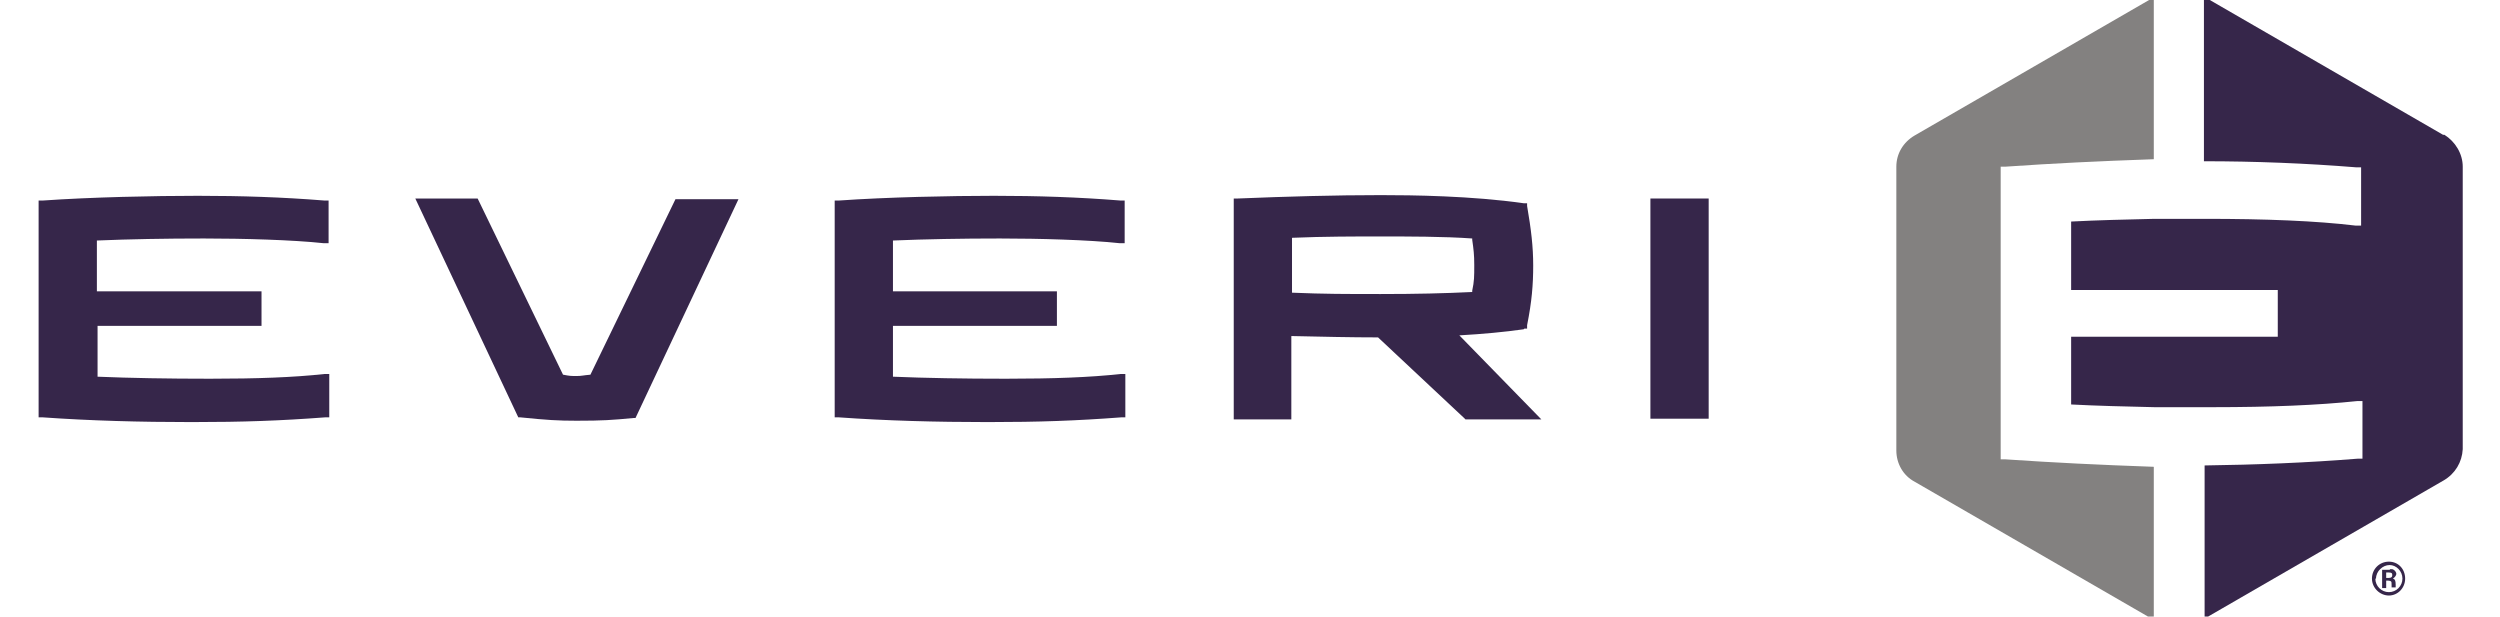 <?xml version="1.0" encoding="UTF-8"?>
<svg id="a" xmlns="http://www.w3.org/2000/svg" version="1.1" viewBox="0 0 369 91">
  <!-- Generator: Adobe Illustrator 29.0.1, SVG Export Plug-In . SVG Version: 2.1.0 Build 192)  -->
  <defs>
    <style>
      .st0 {
        fill: #36264a;
      }

      .st1 {
        fill: #838180;
      }
    </style>
  </defs>
  <g>
    <path class="st0" d="M360.6,19.9L325.3-.5v24.3c7.5,0,15.1.3,22.5.9h.7v8.6h-.8c-5.8-.7-13.3-1-22.2-1h-7.5c-4.3.1-8.5.2-12.3.4v10.1h30.5v6.9h-30.5v10c3.8.2,7.9.3,12.3.4.3,0,.6,0,.9,0,2.1,0,4.3,0,6.5,0h1.2c8.6,0,15.6-.3,21.3-.9h.8c0,0,0,8.5,0,8.5h-.7c-7.4.6-15.1.9-22.6,1v22.6l35.3-20.4c1.7-1,2.7-2.7,2.8-4.6V24.6c0-1.9-1.1-3.7-2.7-4.7h0Z"/>
    <path class="st1" d="M296,24.6c7.3-.5,13.4-.8,21.9-1.1V-.4l-35.3,20.4c-1.7,1-2.7,2.7-2.7,4.6v41.9c0,1.9,1,3.7,2.7,4.6l35.3,20.4v-22.6c-8.4-.3-14.5-.6-21.9-1.1h-.7V24.6h.7c0,0,0,0,0,0Z"/>
  </g>
  <g>
    <path class="st0" d="M31,55.9c-6.2,0-11.8-.1-16.6-.3v-7.5h24.2v-5.1H14.3v-7.5c4.8-.2,10.1-.3,15.8-.3s13.1.2,17.7.7h.7c0,0,0-6.3,0-6.3h-.6c-6.2-.5-12.3-.7-18.7-.7s-15.8.2-22.9.7h-.6v32h.6c7,.5,14.4.7,22,.7s13.1-.2,19.7-.7h.6v-6.4h-.7c-4.5.5-10,.7-16.9.7h0Z"/>
    <path class="st0" d="M87.2,55.3c-1.2.1-1.3.2-2.1.2s-1,0-2-.2l-12.6-26h-9.2l15.2,32.3h.3c3.9.4,5.6.5,8.3.5,3.9,0,5.2-.1,8.4-.4h.3s15.2-32.3,15.2-32.3h-9.3l-12.6,26h0Z"/>
    <path class="st0" d="M148.4,55.9c-6.2,0-11.8-.1-16.6-.3v-7.5h24.2v-5.1h-24.2v-7.5c4.8-.2,10.1-.3,15.8-.3s13.1.2,17.7.7h.7c0,0,0-6.3,0-6.3h-.6c-6.2-.5-12.3-.7-18.7-.7s-15.8.2-22.9.7h-.6v32h.6c7,.5,14.4.7,22,.7s13.1-.2,19.7-.7h.6v-6.4h-.7c-4.5.5-10,.7-16.9.7h0Z"/>
    <rect class="st0" x="243.6" y="29.3" width="8.6" height="32.5"/>
    <path class="st0" d="M225,48.5h.4c0,0,0-.5,0-.5.7-3.5.9-6,.9-8.8s-.3-5.3-.9-8.8v-.4c0,0-.5,0-.5,0-7.7-1.1-16.5-1.2-21.1-1.2-6.7,0-13.8.2-21.1.5h-.6v32.6h8.5v-12.3c4.6.1,8.8.2,12.8.2l12.7,11.9.2.2h11.2l-12.1-12.4c3.5-.2,6.7-.5,9.5-.9h0ZM217.6,39.2c0,1.6,0,2.3-.3,3.7v.2c-4.1.2-8.3.3-13.5.3s-8.3,0-13.1-.2v-8.1c4.8-.2,9.3-.2,13.1-.2s9.4,0,13.5.3v.2c.2,1.4.3,2.2.3,3.7h0Z"/>
  </g>
  <path class="st0" d="M355,85.4c0,1.4-1.1,2.5-2.4,2.5s-2.5-1.1-2.5-2.5,1.1-2.5,2.5-2.5,2.4,1.1,2.4,2.5ZM350.6,85.4c0,1.1.9,2,2,2s2-.9,2-2-.9-2-1.9-2-2,.9-2,2h0ZM352.7,84c.3,0,.5,0,.6.1.2.1.4.4.4.6s-.2.5-.5.7c.3.1.4.3.4.9,0,.2,0,.3,0,.4h-.6c0,0,0-.1,0-.3,0-.4,0-.5-.1-.6,0,0-.2-.1-.4-.1h-.3v1.1h-.6v-2.7h1.2,0ZM352.2,85.3h.4c.3,0,.5-.1.5-.4s-.1-.4-.5-.4h-.4v.8h0Z"/>
</svg>
